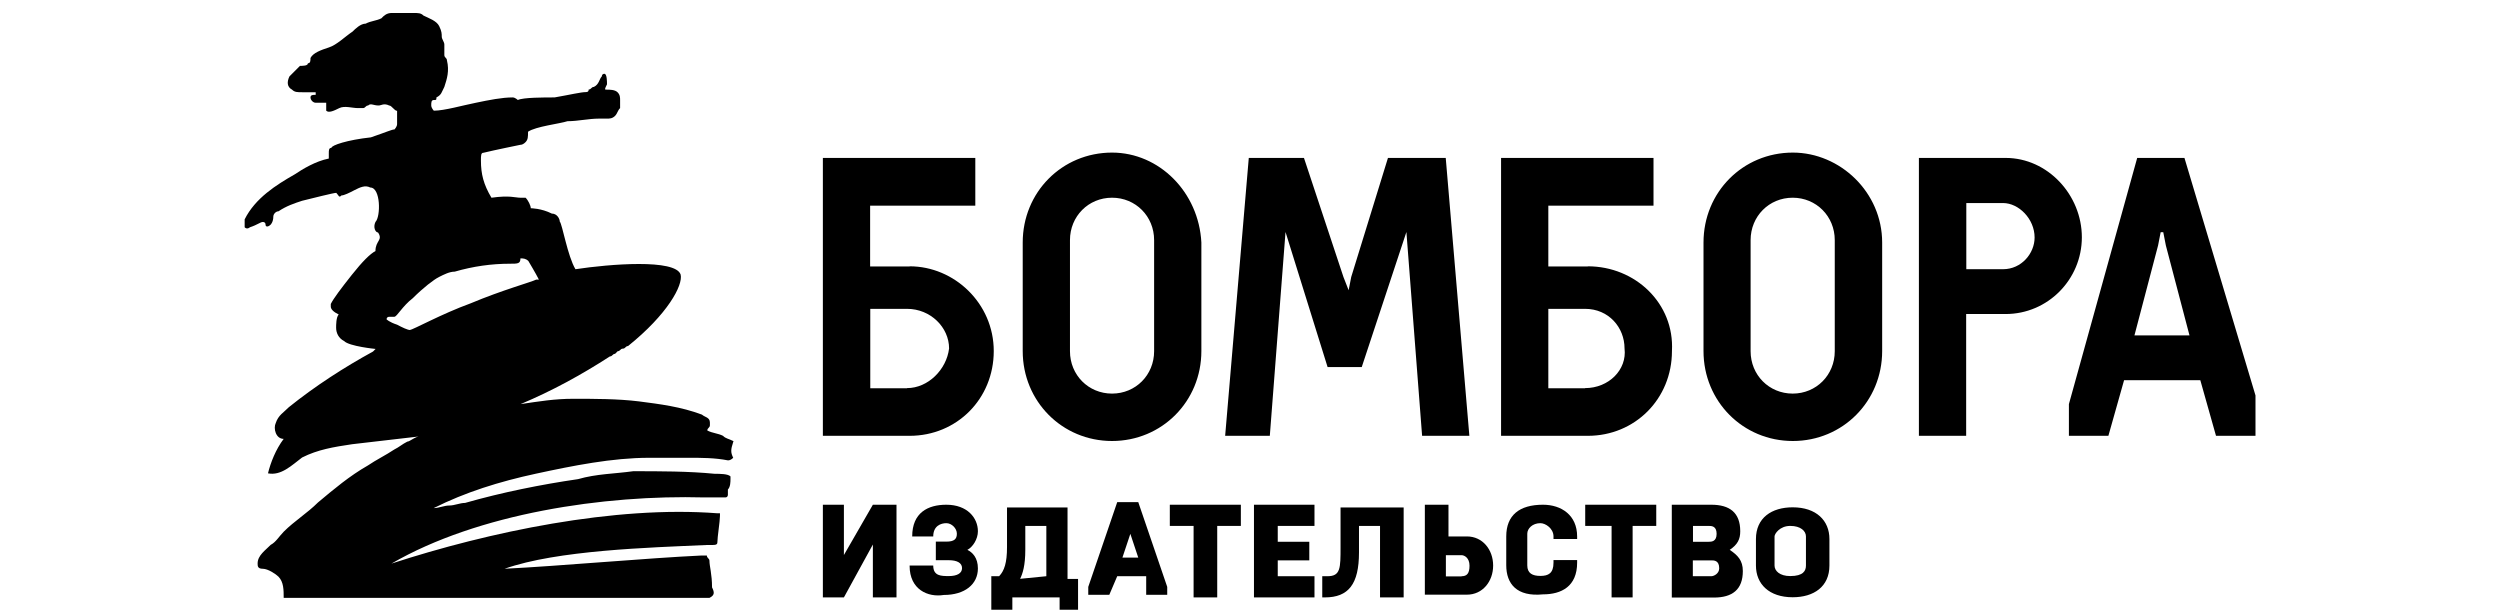 <?xml version="1.0" encoding="UTF-8"?> <svg xmlns="http://www.w3.org/2000/svg" xmlns:xlink="http://www.w3.org/1999/xlink" id="Layer_1" version="1.1" viewBox="0 0 164 40"><defs><style> .st0 { fill: none; } .st1 { clip-path: url(#clippath); } </style><clipPath id="clippath"><rect class="st0" x="16.05" y=".81" width="131.91" height="39.42"></rect></clipPath></defs><g class="st1"><g><path d="M103.98,25.47h-2.41v-5.21h2.41c1.55,0,2.59,1.22,2.59,2.6.17,1.39-1.03,2.6-2.59,2.6ZM104.16,17.48h-2.59v-3.99h6.9v-3.13h-10v18.23h5.69c3.1,0,5.52-2.43,5.52-5.56.17-3.13-2.41-5.56-5.52-5.56ZM120.36,23.04c0,1.56-1.21,2.78-2.76,2.78s-2.76-1.22-2.76-2.78v-7.29c0-1.56,1.21-2.78,2.76-2.78s2.76,1.22,2.76,2.78v7.29ZM117.61,10.01c-3.28,0-5.86,2.6-5.86,5.9v7.12c0,3.3,2.59,5.9,5.86,5.9s5.86-2.6,5.86-5.9v-7.12c0-3.3-2.76-5.9-5.86-5.9ZM91.05,10.36l-2.41,7.81-.17.87-.34-.87-2.59-7.81h-3.62l-1.55,18.23h2.93l1.03-13.37,2.76,8.86h2.24l2.93-8.86,1.03,13.37h3.1l-1.55-18.23h-3.79ZM131.4,17.66h-2.41v-4.34h2.41c1.03,0,2.07,1.04,2.07,2.26,0,1.04-.86,2.08-2.07,2.08ZM136.57,15.57c0-2.78-2.24-5.21-5-5.21h-5.69v18.23h3.1v-7.99h2.59c2.76,0,5-2.26,5-5.04ZM75.71,23.04c0,1.56-1.21,2.78-2.76,2.78s-2.76-1.22-2.76-2.78v-7.29c0-1.56,1.21-2.78,2.76-2.78s2.76,1.22,2.76,2.78v7.29ZM72.95,10.01c-3.28,0-5.86,2.6-5.86,5.9v7.12c0,3.3,2.59,5.9,5.86,5.9s5.86-2.6,5.86-5.9v-7.12c-.17-3.3-2.76-5.9-5.86-5.9ZM59.5,25.47h-2.41v-5.21h2.41c1.55,0,2.76,1.22,2.76,2.6-.17,1.39-1.38,2.6-2.76,2.6ZM59.67,17.48h-2.59v-3.99h6.9v-3.13h-10v18.23h5.69c3.1,0,5.52-2.43,5.52-5.56s-2.59-5.56-5.52-5.56ZM140.02,22l1.55-5.9.17-.87h.17l.17.87,1.55,5.9h-3.62ZM143.3,10.36h-3.1l-4.48,16.15v2.08h2.59l1.03-3.65h5l1.03,3.65h2.76v-2.08l-4.83-16.15Z"></path><path d="M53.98,33.11h1.38v3.3l1.9-3.3h1.55v6.08h-1.55v-3.47l-1.9,3.47h-1.38v-6.08Z"></path><path d="M59.67,37.1h1.55c0,.69.52.69,1.03.69s.86-.17.86-.52-.34-.52-.86-.52h-.86v-1.22h.69c.52,0,.69-.17.69-.52s-.34-.69-.69-.69-.86.17-.86.87h-1.38c0-1.56,1.03-2.08,2.24-2.08,1.38,0,2.07.87,2.07,1.74,0,.52-.34,1.04-.69,1.22.34.17.69.52.69,1.22,0,1.04-.86,1.74-2.24,1.74-1.03.17-2.24-.35-2.24-1.91Z"></path><path d="M65.02,37.8h.52c.34-.35.52-.87.52-1.91v-2.6h3.97v4.69h.69v2.43h-1.21v-1.22h-3.1v1.22h-1.38v-2.6ZM68.64,37.8v-3.3h-1.38v1.56c0,1.04-.17,1.56-.34,1.91l1.72-.17Z"></path><path d="M75.19,37.8h-1.9l-.52,1.22h-1.38v-.52l1.9-5.56h1.38l1.9,5.56v.52h-1.38v-1.22ZM73.64,36.58h1.03l-.52-1.56-.52,1.56Z"></path><path d="M78.29,34.5h-1.55v-1.39h4.66v1.39h-1.55v4.69h-1.55v-4.69Z"></path><path d="M82.26,33.11h3.97v1.39h-2.41v1.04h2.07v1.22h-2.07v1.04h2.41v1.39h-3.97v-6.08Z"></path><path d="M86.91,37.8h.17c.86,0,.86-.52.86-1.91v-2.6h4.14v5.9h-1.55v-4.69h-1.38v1.74c0,2.08-.69,2.95-2.24,2.95h-.17v-1.39h.17Z"></path><path d="M93.47,33.11h1.55v2.08h1.21c1.03,0,1.72.87,1.72,1.91s-.69,1.91-1.72,1.91h-2.76v-5.9ZM95.88,37.8c.34,0,.52-.17.52-.69s-.34-.69-.52-.69h-1.03v1.39h1.03Z"></path><path d="M98.81,37.1v-1.91c0-1.39.86-2.08,2.41-2.08,1.21,0,2.24.69,2.24,2.08v.17h-1.55v-.17c0-.52-.52-.87-.86-.87-.52,0-.86.35-.86.69v2.08c0,.52.34.69.86.69s.86-.17.86-.87v-.17h1.55v.17c0,1.56-1.03,2.08-2.24,2.08-1.72.17-2.41-.69-2.41-1.91Z"></path><path d="M105.71,34.5h-1.72v-1.39h4.66v1.39h-1.55v4.69h-1.38v-4.69Z"></path><path d="M109.67,33.11h2.59c1.21,0,1.9.52,1.9,1.74,0,.52-.17.87-.69,1.22.52.35.86.69.86,1.39,0,1.22-.69,1.74-1.9,1.74h-2.76v-6.08ZM112.09,35.54c.17,0,.52,0,.52-.52s-.34-.52-.52-.52h-1.03v1.04h1.03ZM112.26,37.8c.17,0,.52-.17.52-.52,0-.52-.34-.52-.52-.52h-1.21v1.04h1.21Z"></path><path d="M115.19,37.1v-1.74c0-1.39,1.03-2.08,2.41-2.08,1.55,0,2.41.87,2.41,2.08v1.74c0,1.39-1.03,2.08-2.41,2.08-1.55,0-2.41-.87-2.41-2.08ZM118.47,37.1v-1.91c0-.35-.34-.69-1.03-.69s-1.03.52-1.03.69v1.91c0,.35.34.69,1.03.69.86,0,1.03-.35,1.03-.69Z"></path><path d="M48.12,28.94s0-.17,0,0c-.34-.17-.52-.17-.69-.35-.34-.17-.69-.17-1.03-.35,0-.17.17-.17.17-.35v-.17c0-.35-.34-.35-.52-.52-1.38-.52-2.76-.69-4.14-.87-1.38-.17-2.93-.17-4.31-.17-1.21,0-2.24.17-3.45.35,2.07-.87,3.97-1.91,5.86-3.13.17,0,.17-.17.34-.17l.17-.17c.17,0,.17-.17.34-.17s.17-.17.34-.17c2.59-2.08,3.62-3.99,3.45-4.69-.34-1.04-4.66-.69-6.9-.35-.52-.87-.86-2.95-1.03-3.13,0-.17-.17-.52-.52-.52-.69-.35-1.38-.35-1.38-.35,0-.17-.17-.52-.34-.69h-.34c-.34,0-.69-.17-1.9,0-.52-.87-.69-1.56-.69-2.43,0-.35,0-.52.17-.52.69-.17,2.41-.52,2.41-.52q.17,0,.34-.17c.17-.17.17-.35.17-.69.52-.35,2.07-.52,2.59-.69.69,0,1.38-.17,2.07-.17h.52c.17,0,.34,0,.52-.17.17-.17.17-.35.34-.52v-.52c0-.17,0-.35-.17-.52-.17-.17-.52-.17-.69-.17s-.17,0,0-.35c0-.17,0-.69-.17-.69s-.17.17-.17.17c-.17.17-.17.52-.52.69-.17,0-.17.17-.34.17q0,.17-.17.17c-.34,0-1.03.17-2.07.35-.69,0-2.07,0-2.41.17,0,0-.17-.17-.34-.17-.69,0-1.55.17-2.41.35-.86.17-2.07.52-2.76.52,0,0-.17-.17-.17-.35s0-.35.17-.35.17,0,.17-.17c.34-.17.34-.35.52-.69.17-.52.34-1.04.17-1.74,0-.17-.17-.17-.17-.35v-.69c0-.17-.17-.35-.17-.52s0-.35-.17-.69c-.17-.35-.69-.52-1.03-.69-.17-.17-.34-.17-.69-.17h-1.38c-.34,0-.52.17-.69.35-.34.17-.69.17-1.03.35-.34,0-.69.35-.86.52-.52.35-1.03.87-1.55,1.04-.52.17-1.03.35-1.21.69,0,.17,0,.35-.17.35,0,.17-.34.17-.52.17-.17.17-.52.52-.69.69-.17.35-.17.69.17.87.17.17.34.17.69.17h.86v.17c-.17,0-.34,0-.34.17s.17.35.34.35h.69v.52c.17.17.52,0,.86-.17.34-.17.86,0,1.21,0h.34c.17,0,.17-.17.34-.17.17-.17.34,0,.69,0,.17,0,.34-.17.69,0,.17,0,.34.35.52.35v.87c0,.17-.17.35-.17.35-.17,0-.52.17-1.55.52-1.55.17-2.59.52-2.59.69-.17,0-.17.17-.17.35v.35c-.86.17-1.72.69-2.24,1.04-1.21.69-2.59,1.56-3.28,2.95v.52c.17.17.34,0,.34,0,.52-.17.69-.35.86-.35,0,0,.17,0,.17.17s.17.17.34,0c0,0,.17-.17.17-.52,0-.17.17-.35.34-.35.52-.35,1.03-.52,1.55-.69.69-.17,2.07-.52,2.24-.52.17.17.17.35.34.17.17,0,.52-.17.86-.35.34-.17.69-.35,1.03-.17.69,0,.69,1.91.34,2.26-.17.35,0,.69.17.69.34.52-.17.52-.17,1.22-.34.17-.86.69-1.55,1.56-.69.87-1.21,1.56-1.38,1.91v.17c0,.17.17.35.52.52-.17.17-.17.69-.17.87,0,.35.17.69.52.87.34.35,2.07.52,2.07.52l-.17.17c-1.9,1.04-3.79,2.26-5.52,3.65-.34.35-.69.52-.86,1.04-.17.35,0,1.04.52,1.04-.52.69-.86,1.56-1.03,2.26.86.17,1.55-.52,2.24-1.04,1.03-.52,2.07-.69,3.28-.87,1.55-.17,2.93-.35,4.48-.52-.34,0-.69.35-.86.35-.34.17-.52.35-.86.52-.52.35-1.21.69-1.72,1.04-1.21.69-2.24,1.56-3.28,2.43-.69.69-1.55,1.22-2.24,1.91-.34.35-.52.69-.86.87-.34.35-.86.69-.86,1.22,0,.17,0,.35.34.35s.86.35,1.03.52c.34.35.34.87.34,1.39h27.93c.34-.17.34-.35.17-.69,0-.87-.17-1.39-.17-1.74,0-.17-.17-.17-.17-.35h-.34c-3.62.17-9.31.69-12.93.87,3.45-1.22,9.48-1.39,13.28-1.56h.34c.17,0,.34,0,.34-.17,0-.35.17-1.39.17-1.74v-.17h-.17c-6.72-.52-15,1.22-21.38,3.3,5.69-3.3,13.97-4.52,20.52-4.34h1.38c.17,0,.17-.17.17-.17v-.35c.17-.17.17-.52.17-.69v-.17c-.17-.17-.69-.17-1.03-.17-1.72-.17-3.62-.17-5.35-.17-1.21.17-2.41.17-3.62.52-2.41.35-5,.87-7.41,1.56-.34,0-.69.17-1.03.17s-.69.17-1.03.17c2.07-1.04,4.31-1.74,6.72-2.26,2.41-.52,5-1.04,7.41-1.04h2.59c.86,0,1.72,0,2.59.17q.17,0,.34-.17c-.17-.35-.17-.52,0-1.04ZM26.91,21.65c-.17,0-.52-.17-.86-.35-.52-.17-.69-.35-.69-.35,0-.17.17-.17.17-.17h.34c.17,0,.52-.69,1.21-1.22.69-.69,1.38-1.22,1.72-1.39.34-.17.69-.35,1.03-.35,1.21-.35,2.41-.52,3.62-.52.52,0,.69,0,.69-.35.17,0,.34,0,.52.17,0,0,.52.87.69,1.22h-.17c-.34.17-2.24.69-4.31,1.56-1.9.69-3.79,1.74-3.97,1.74Z"></path></g></g></svg> 